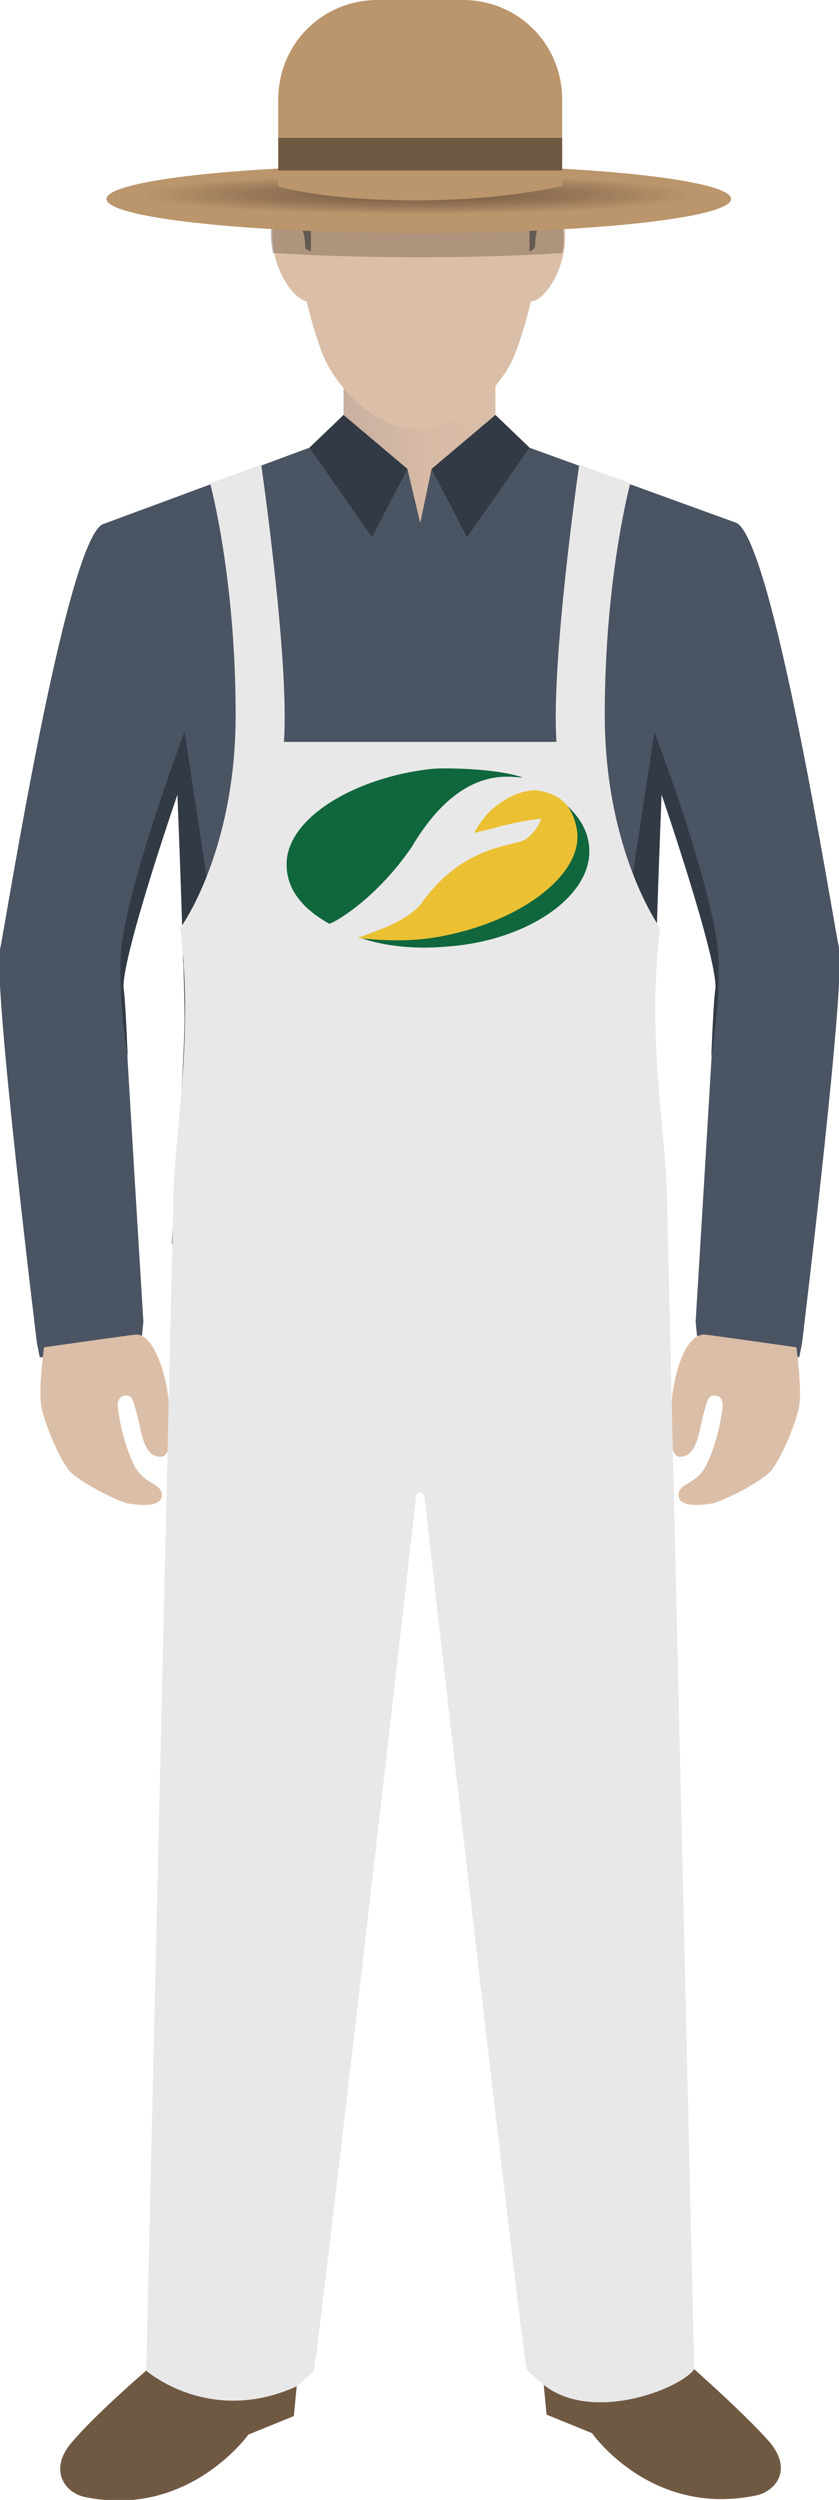 <?xml version="1.0" encoding="utf-8"?>
<!-- Generator: Adobe Illustrator 22.0.0, SVG Export Plug-In . SVG Version: 6.00 Build 0)  -->
<svg version="1.1" id="Capa_1" xmlns="http://www.w3.org/2000/svg" xmlns:xlink="http://www.w3.org/1999/xlink" x="0px" y="0px"
	 viewBox="0 0 59.1 175.9" style="enable-background:new 0 0 59.1 175.9;" xml:space="preserve">
<style type="text/css">
	.st0{fill:url(#SVGID_1_);}
	.st1{fill:#4B5463;}
	.st2{fill:#DBBEA7;}
	.st3{fill:#323A45;}
	.st4{fill:#5B5B5B;}
	.st5{fill:#705943;}
	.st6{fill:#E9E8E8;}
	.st7{opacity:0.42;fill:#705943;}
	.st8{fill:url(#SVGID_2_);}
	.st9{fill:#BB956B;}
	.st10{fill:#10673D;}
	.st11{fill:#EBC133;}
</style>
<g>
	<g>
		<linearGradient id="SVGID_1_" gradientUnits="userSpaceOnUse" x1="24.203" y1="31.382" x2="34.908" y2="31.382">
			<stop  offset="0" style="stop-color:#CAB0A1"/>
			<stop  offset="0.545" style="stop-color:#D6BAA5"/>
			<stop  offset="1" style="stop-color:#DBBEA7"/>
		</linearGradient>
		<path class="st0" d="M34.9,23.9v5.3l-0.4,3.4c0,0-4.8,6.4-4.7,6.3c0.1-0.1-5.6-9.6-5.6-9.6v-4.6L34.9,23.9z"/>
		<path class="st1" d="M59.1,66.7c-0.5-2.4-4.6-28.4-7.2-29.9l-14.6-5.3l-2.4-2.3l0,0l0,0L30.4,33l0,0l-0.8,3.8L28.7,33l0,0
			l-4.5-3.8l0,0l0,0l-2.4,2.3L7.2,36.9c-2.6,1.5-6.7,27.5-7.2,29.9c-0.5,2.4,2.6,27.7,2.6,27.7l0.2,1c0,0,1.5,0,3.5-0.4
			c2-0.3,3.7-1.1,3.7-1.1l0.1-1c0,0-1.3-21.2-1.4-23.5c-0.1-2.3,3.8-13.6,3.8-13.6s0.5,12.9,0.5,15.8s-0.9,15.8-0.9,15.8h0H47h0
			c0,0-0.9-12.9-0.9-15.8s0.5-15.8,0.5-15.8s3.9,11.4,3.8,13.6C50.3,71.8,49,93,49,93l0.1,1c0,0,1.7,0.7,3.7,1.1
			c2,0.3,3.5,0.4,3.5,0.4l0.2-1C56.5,94.4,59.6,69.1,59.1,66.7z"/>
		<g>
			<g>
				<path class="st2" d="M9.6,93.9c-0.2,0-6.5,0.9-6.5,0.9s-0.4,2.9-0.2,4.1c0.2,1.2,1.3,3.8,2,4.6c0.7,0.8,3.5,2.2,4.2,2.3
					c0.7,0.1,2.3,0.3,2.3-0.6c0-0.9-1.3-0.7-2-2.2c-0.7-1.5-1-3.1-1.1-4c-0.1-0.9,0.7-0.9,0.9-0.7c0.2,0.1,0.5,1.4,0.7,2.3
					c0.2,0.9,0.5,1.9,1.4,1.9s0.6-1.8,0.6-3.4C11.9,97.4,11,93.9,9.6,93.9z"/>
			</g>
			<path class="st3" d="M13,51.5c0,0-4.4,11.6-4.5,16c-0.1,2.4,0.2,5,0.5,6.9c-0.1-2.4-0.2-4.3-0.3-4.9c-0.1-2.3,3.8-13.6,3.8-13.6
				s0.3,7.1,0.4,11.9l1.9-4.5L13,51.5z"/>
		</g>
		<g>
			<path class="st2" d="M49.6,93.9c0.2,0,6.5,0.9,6.5,0.9s0.4,2.9,0.2,4.1c-0.2,1.2-1.3,3.8-2,4.6c-0.7,0.8-3.5,2.2-4.2,2.3
				c-0.7,0.1-2.3,0.3-2.3-0.6c0-0.9,1.3-0.7,2-2.2c0.7-1.5,1-3.1,1.1-4c0.1-0.9-0.7-0.9-0.9-0.7c-0.2,0.1-0.5,1.4-0.7,2.3
				c-0.2,0.9-0.5,1.9-1.4,1.9c-0.8,0-0.6-1.8-0.6-3.4C47.3,97.4,48.1,93.9,49.6,93.9z"/>
		</g>
		<path class="st3" d="M46.1,51.5c0,0,4.4,11.6,4.5,16c0.1,2.4-0.2,5-0.5,6.9c0.1-2.4,0.2-4.3,0.3-4.9c0.1-2.3-3.8-13.6-3.8-13.6
			s-0.3,7.1-0.4,11.9l-1.9-4.5L46.1,51.5z"/>
		<g>
			<path class="st2" d="M38.7,14.9l-2-8l-7.2-3.1l-7.2,3.1l-2,8c0,0-1.3-0.3-1.1,2c0.1,2.3,1.6,4.2,2.4,4.3c0,0,0.5,2.2,1.2,3.9
				c0.7,1.7,3.3,5.1,6.7,5.1c3.3,0,6-3.4,6.7-5.1c0.7-1.7,1.2-3.9,1.2-3.9c0.9,0,2.3-2,2.4-4.3C39.9,14.5,38.7,14.9,38.7,14.9z"/>
			<path class="st4" d="M37.3,17.7c0,0,0.4-0.1,0.4-0.5c0-1.6,0.9-2.4,0.9-2.4s0.7-0.9,0.7-3.6S38.2,6,35.7,5.9c0,0-0.8-3-5.3-3
				c-4.5,0-8.1,1.4-8.2,2.6c0,0-2.1,0.5-2,9.3c0,0,1.3,0.6,1.3,2.6c0,0.2,0.3,0.2,0.4,0.3c0,0,0-3.6,0-5c0-1.4,2.2-4,4-3.9
				c1.8,0.1,2.1,0.9,4.2,0.8c2.2-0.1,2.6-1.1,4.4-1.1c1.8,0,2.8,2.8,2.8,3.7C37.3,13.2,37.3,17.7,37.3,17.7z"/>
		</g>
		<g>
			<polygon class="st3" points="34.9,29.2 30.4,33 32.9,37.8 37.3,31.5 			"/>
			<polygon class="st3" points="24.2,29.2 28.7,33 26.2,37.8 21.8,31.5 			"/>
		</g>
		<path class="st5" d="M5.1,171.8c-1.7,1.9-0.6,3.6,0.9,3.9c7.3,1.5,11.5-4.4,11.5-4.4l3.2-1.3l0.2-2.1c-6.1,2.8-10.6-1.1-10.6-1.1
			S6.8,169.8,5.1,171.8z"/>
		<path class="st5" d="M38.3,167.8l0.2,2.1l3.2,1.3c0,0,4.1,5.9,11.5,4.4c1.5-0.3,2.7-1.9,0.9-3.9c-1.7-1.9-5.2-5-5.2-5
			C47.9,168.1,41.7,170.5,38.3,167.8z"/>
		<path class="st6" d="M29.9,105.3c1.4,12.4,7,61.2,7.2,61.4c0.2,0.3,1.2,1.1,1.2,1.1c3.4,2.7,9.6,0.3,10.6-1.1L47,85v0
			c0-5.2-1.5-11.6-0.5-19.7c0,0-3.9-5.4-3.9-15c0-9.7,1.8-16.3,1.8-16.3l-3.6-1.3c0,0-2,13.8-1.6,19.5h-8.6h-1.8H20
			c0.4-5.7-1.6-19.5-1.6-19.5l-3.6,1.3c0,0,1.8,6.6,1.8,16.3c0,9.7-3.9,15-3.9,15c1,8.1-0.5,14.5-0.5,19.7l-1.9,81.8
			c0,0,4.4,3.9,10.6,1.1c0,0,1-0.8,1.2-1.1c0.2-0.3,5.8-49,7.2-61.4C29.3,104.9,29.8,104.9,29.9,105.3z"/>
		<path class="st7" d="M20.6,13.4l-0.4,1.5c0,0-1.3-0.3-1.1,2c0,0.3,0.1,0.6,0.1,0.9c3.1,0.2,6.6,0.3,10.3,0.3
			c3.6,0,7.1-0.1,10.1-0.3c0.1-0.3,0.1-0.6,0.1-0.9c0.1-2.3-1.1-2-1.1-2l-0.4-1.5c-2.7-0.1-5.6-0.2-8.8-0.2
			C26.4,13.2,23.3,13.2,20.6,13.4z"/>
		<g>
			
				<radialGradient id="SVGID_2_" cx="29.396" cy="13.696" r="1.386" gradientTransform="matrix(6.123234e-17 1 -14.142 8.659661e-16 223.094 -15.7)" gradientUnits="userSpaceOnUse">
				<stop  offset="0" style="stop-color:#755D45"/>
				<stop  offset="0.226" style="stop-color:#7F644A"/>
				<stop  offset="0.619" style="stop-color:#997859"/>
				<stop  offset="1" style="stop-color:#BB956B"/>
			</radialGradient>
			<ellipse class="st8" cx="29.5" cy="14" rx="22" ry="2.4"/>
			<path class="st9" d="M39.5,13.1c0,0-4,1-10.2,1c-6.7,0-9.7-1-9.7-1V7c0-3.9,3.1-7,7-7h6c3.9,0,7,3.1,7,7V13.1z"/>
			<rect x="19.6" y="9.7" class="st5" width="20" height="2.3"/>
		</g>
	</g>
</g>
<path class="st10" d="M41.5,59.6c-0.1-1.4-1-2.6-2.4-3.6c0,0.1-0.1,0.2-0.2,0.3c0,0.3-0.3,0.4-0.5,0.5c-0.3,0-0.5-0.2-0.5-0.5
	c-0.1,0-0.1-0.1-0.2-0.1c-0.1,0.1-0.1,0.1-0.2,0.2c-0.1,0.2-0.3,0.3-0.5,0.3c-0.2,0.1-0.4,0.1-0.6-0.1c0-0.1,0-0.1,0-0.1
	c0,0-0.1,0-0.1,0c-0.1,0-0.2,0.1-0.3,0.1c-0.2,0.1-0.3,0.2-0.5,0.3c-0.2,0.1-0.4,0.3-0.6,0.4c-0.2,0.2-0.4,0.3-0.6,0.4c0,0,0,0,0,0
	c0,0-0.1,0.1-0.1,0.1c0.1,0.1,0.2,0.2,0.2,0.4c1.2-0.4,2.6-0.6,3.7-0.9c0.4-0.1,0.8,0.4,0.6,0.8c-0.3,0.5-0.7,1-1.3,1.3
	c-0.3,0.1-0.6,0.1-0.9,0.2c-0.4,0-0.8,0.1-1.2,0.3c-0.6,0.3-1.1,0.7-1.7,1.2c-0.6,0.4-1.2,0.7-1.8,1.1c0,0-0.1,0.1-0.1,0.1
	c-0.7,0.6-1.1,1.4-1.7,2.1c-0.4,0.4-0.9,0.6-1.4,0.7c-0.4,0.2-0.8,0.4-1.2,0.4c0,0-0.1,0-0.1,0c-0.6,0.2-1.2,0.4-1.9,0.5
	c1.8,0.6,3.9,0.8,6.1,0.6C37.2,66.2,41.8,63,41.5,59.6z"/>
<g>
	<path class="st11" d="M29.8,63.4c0,0-0.4,0.7-1.7,1.4c-1.1,0.6-3,1.2-2.9,1.2c1.9,0.2,4,0.3,6.3-0.2c5.7-1.2,9.8-4.6,9.1-7.6
		c-0.3-1.5-1.1-2-1.5-2.2c-0.6-0.3-1.2-0.4-1.5-0.4c-0.8,0.1-1.5,0.2-2.9,1.3c-0.7,0.6-1.3,1.7-1.3,1.7c1.5-0.3,2.3-0.7,4.7-1
		c0,0-0.1,0.7-1,1.4C36.5,59.6,32.9,59.2,29.8,63.4"/>
</g>
<path class="st10" d="M29,59.6c3.6-6.1,7.3-4.8,7.8-4.9c-1.7-0.6-5.2-0.7-6.4-0.6c-5.5,0.6-10.5,3.6-10.2,7c0.1,1.6,1.2,2.9,3,3.9
	C23.8,64.8,26.6,63.1,29,59.6"/>
</svg>
